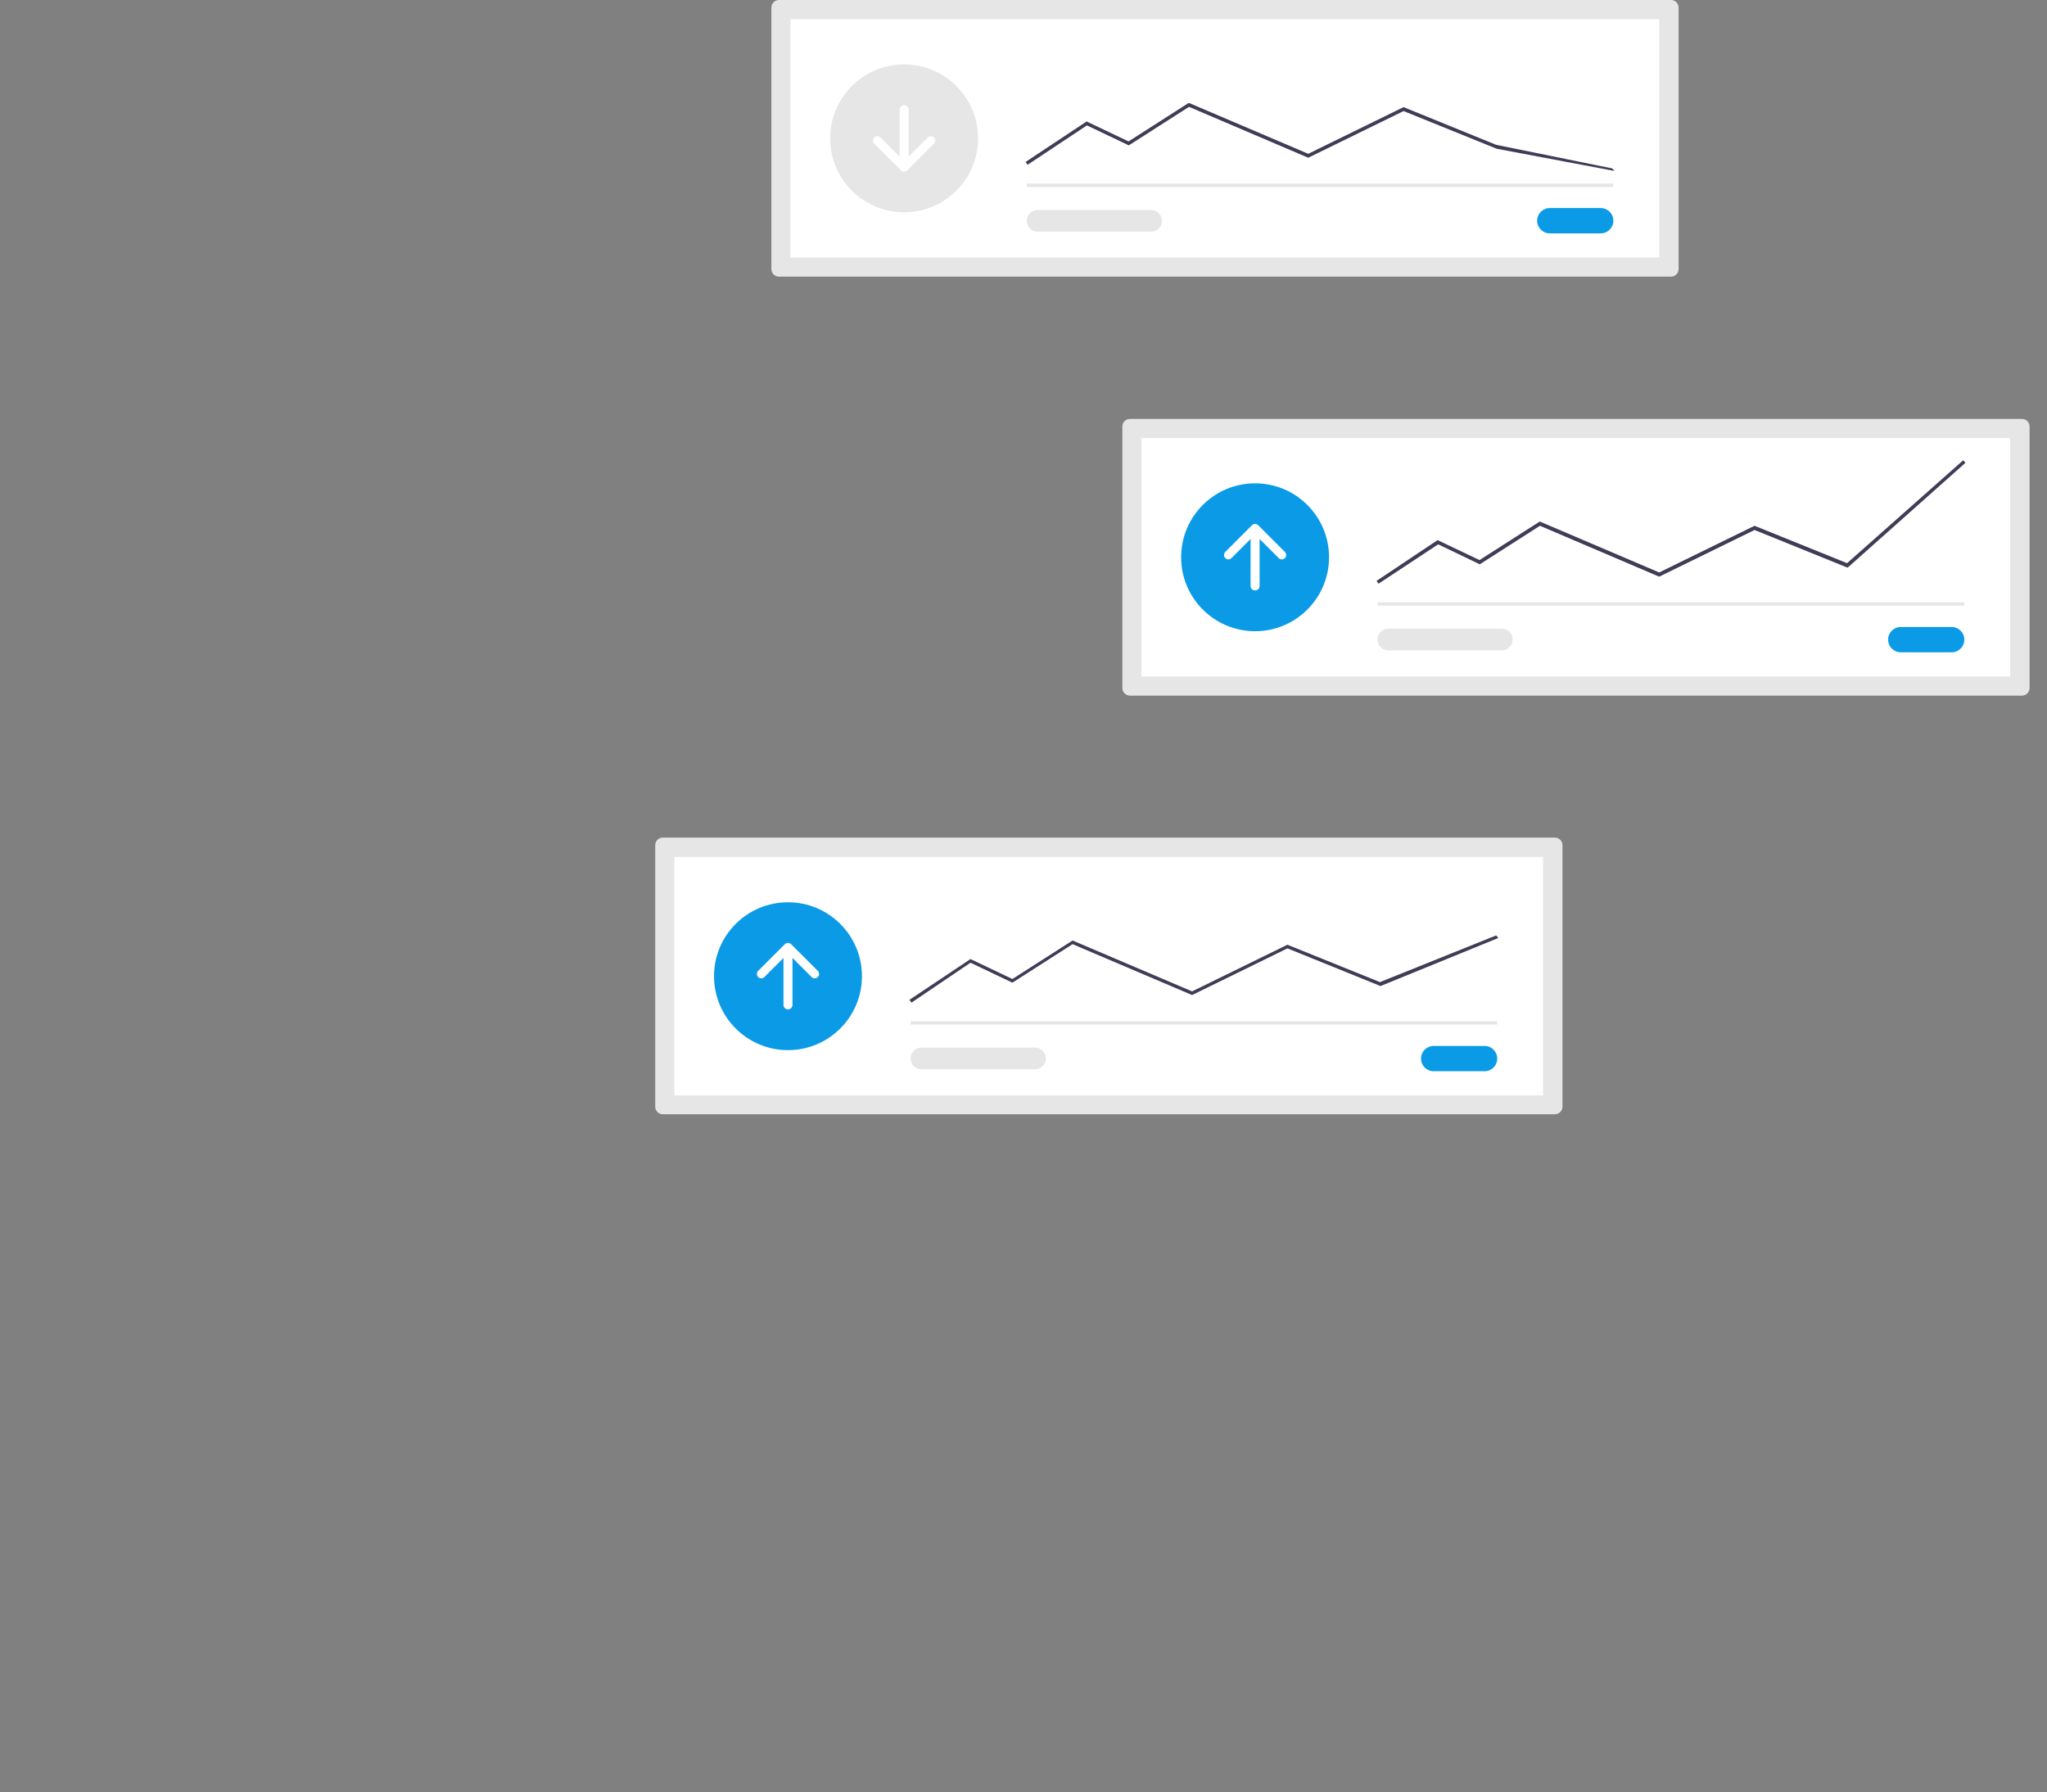 <?xml version="1.0" encoding="utf-8"?>
<!-- Generator: Adobe Illustrator 27.7.0, SVG Export Plug-In . SVG Version: 6.00 Build 0)  -->
<svg version="1.1" id="Слой_1" xmlns="http://www.w3.org/2000/svg" xmlns:xlink="http://www.w3.org/1999/xlink" x="0px" y="0px"
	 viewBox="0 0 727.9 637.4" style="enable-background:new 0 0 727.9 637.4;" xml:space="preserve">
<rect x="0" y="0" width="727.9" height="637.4" fill="#808080" stroke="none"/>
<style type="text/css">
	.st0{fill:#E6E6E6;}
	.st1{fill:#FFFFFF;}
	.st2{fill:#0B9BE6;}
	.st3{fill:#3F3D56;}
	.st4{display:none;fill:#FFB7B7;}
	.st5{display:none;fill:#2F2E41;}
	.st6{display:none;fill:#CBCBCB;}
</style>
<path id="a9fff5a8-4449-4722-8691-2681997674a8-87" class="st0" d="M277,0c-1.5,0-2.7,1.2-2.7,2.7v93c0,1.5,1.2,2.7,2.7,2.7h317.2
	c1.5,0,2.7-1.2,2.7-2.7v-93c0-1.5-1.2-2.7-2.7-2.7L277,0z"/>
<path id="ef08fdaa-4829-440e-93ff-da8e736c3be7-88" class="st1" d="M281.1,91.6h308.9V6.8H281.1L281.1,91.6z"/>
<path id="f7452840-914d-46a1-ae61-ea1c2fc2d2a5-89" class="st2" d="M551.1,74c-2.5,0-4.5,2-4.5,4.5s2,4.5,4.5,4.5l0,0h18.1
	c2.5,0,4.5-2,4.5-4.5s-2-4.5-4.5-4.5H551.1z"/>
<rect id="b2c9f911-15af-4e19-9f72-89a224d6cf2b" x="365.1" y="65.3" class="st0" width="208.6" height="1.2"/>
<circle id="a570d7cb-c53f-47e1-9372-81d6b1f4b9cc" class="st0" cx="321.5" cy="49.2" r="26.3"/>
<path id="a3321d5c-167e-43b0-8c0e-18df1c8c5ae5-90" class="st3" d="M365.4,58.6l-0.7-1l21.7-14.4l14.9,7.1l21.4-13.7l0.3,0.1
	l42.2,18l33.9-16.6L532,51.5l41.3,8.4l0.8,0.9l-41.9-7.9l-33.1-13.4l-33.9,16.6L422.8,38l-21.4,13.7l-14.9-7.1L365.4,58.6z"/>
<path id="f7b9bcea-10c4-4c80-b4a6-3d8e323f573e-91" class="st0" d="M368.9,74.7c-2.1,0-3.8,1.8-3.8,3.9c0,2.1,1.7,3.8,3.8,3.8h40.4
	c2.1,0,3.9-1.7,3.9-3.8c0-2.1-1.7-3.9-3.8-3.9c0,0-0.1,0-0.1,0H368.9z"/>
<path class="st1" d="M332.1,48.9c-0.6-0.6-1.6-0.6-2.2,0l0,0l-6.8,6.8V39c0-0.9-0.7-1.6-1.6-1.6c-0.9,0-1.6,0.7-1.6,1.6v16.7
	l-6.8-6.8c-0.6-0.6-1.6-0.6-2.2,0c-0.6,0.6-0.6,1.6,0,2.2l0,0l9.5,9.5c0.6,0.6,1.6,0.6,2.2,0l9.5-9.5
	C332.7,50.5,332.7,49.5,332.1,48.9z"/>
<path id="f7c5b60e-33a7-4042-9d2c-5c8c9116b84c-92" class="st0" d="M401.8,149c-1.5,0-2.7,1.2-2.7,2.7v93c0,1.5,1.2,2.7,2.7,2.7H719
	c1.5,0,2.7-1.2,2.7-2.7v-93c0-1.5-1.2-2.7-2.7-2.7L401.8,149z"/>
<path id="a8273e4e-93d2-47bb-9b17-df51a96534af-93" class="st1" d="M405.9,240.6h308.9v-84.8H405.9V240.6z"/>
<path id="a87d1795-16f3-4774-9768-c375c1bdbb9e-94" class="st2" d="M675.9,223c-2.5,0-4.5,2-4.5,4.5c0,2.5,2,4.5,4.5,4.5h18.1
	c2.5,0,4.5-2,4.5-4.5c0-2.5-2-4.5-4.5-4.5H675.9z"/>
<rect id="b60d1a48-178f-4eb5-a9a3-9e4316169c72" x="489.9" y="214.2" class="st0" width="208.6" height="1.2"/>
<circle id="f066d7d6-19fd-468d-830f-1318b53822b2" class="st2" cx="446.3" cy="198.2" r="26.3"/>
<path id="fcead4ff-5625-4c61-90c0-6a9c2def1900-95" class="st3" d="M490.2,207.6l-0.7-1l21.7-14.5l14.9,7.1l21.4-13.7l0.3,0.1
	l42.2,18l33.9-16.6l32.9,13.3l41.3-36.6l0.8,0.9L657,201.9l-33.1-13.4L590,205.1L547.6,187l-21.4,13.7l-14.8-7.1L490.2,207.6z"/>
<path id="b25442e4-8332-4a87-9c30-01930e0b437c-96" class="st0" d="M493.7,223.6c-2.1,0-3.9,1.7-3.9,3.8c0,2.1,1.7,3.9,3.8,3.9l0,0
	l0,0c0,0,0.1,0,0.1,0h40.4c2.1,0,3.8-1.8,3.8-3.9c0-2.1-1.7-3.8-3.8-3.8H493.7z"/>
<path class="st1" d="M435.7,198.5c0.6,0.6,1.6,0.6,2.2,0c0,0,0,0,0,0l0,0l6.8-6.8v16.7c0,0.9,0.7,1.6,1.6,1.6s1.6-0.7,1.6-1.6v-16.7
	l6.8,6.8c0.6,0.6,1.6,0.6,2.2,0s0.6-1.6,0-2.2l0,0l-9.5-9.5c-0.6-0.6-1.6-0.6-2.2,0l-9.5,9.5C435.1,196.9,435.1,197.9,435.7,198.5
	L435.7,198.5z"/>
<path id="f3e6157c-e0fb-4525-9ebd-9efe95b1618f-97" class="st0" d="M235.7,297.9c-1.5,0-2.7,1.2-2.7,2.7v93c0,1.5,1.2,2.7,2.7,2.7
	h317.2c1.5,0,2.7-1.2,2.7-2.7v-93c0-1.5-1.2-2.7-2.7-2.7H235.7z"/>
<path id="b96defd0-9a2c-4c45-aa8c-b5fd1840c319-98" class="st1" d="M239.8,389.6h308.9v-84.8H239.8L239.8,389.6z"/>
<path id="a2204f79-048d-45a5-9dbf-3ca685e385ac-99" class="st2" d="M509.8,372c-2.5,0-4.5,2-4.5,4.5s2,4.5,4.5,4.5h18.1
	c2.5,0,4.5-2,4.5-4.5s-2-4.5-4.5-4.5H509.8z"/>
<rect id="ece8f467-8c57-41a5-b787-946f11f73852" x="323.8" y="363.2" class="st0" width="208.6" height="1.2"/>
<circle id="acd23665-8915-4d62-9edc-4433a6bf124b" class="st2" cx="280.2" cy="347.2" r="26.3"/>
<path id="b2ebcab4-d8cf-428d-87b9-c73daac40ac9-100" class="st3" d="M324.1,356.6l-0.7-1l21.7-14.5l14.9,7.1l21.4-13.7l42.5,18.1
	l33.9-16.6l32.9,13.3l41.3-16.6l0.8,0.9l-41.9,17.1l-33.1-13.4l-33.9,16.6l-42.5-18.1l-21.4,13.7l-14.9-7.1L324.1,356.6z"/>
<path id="aca123b7-0fc2-4f3d-89c1-779a89955e8d-101" class="st0" d="M327.6,372.6c-2.1,0-3.8,1.8-3.8,3.9c0,2.1,1.7,3.8,3.8,3.8
	h40.4c2.1,0,3.9-1.7,3.9-3.8c0-2.1-1.7-3.9-3.8-3.9c0,0-0.1,0-0.1,0H327.6z"/>
<path class="st1" d="M269.6,347.5c0.6,0.6,1.6,0.6,2.2,0l0,0l0,0l6.8-6.8v16.7c0,0.9,0.7,1.6,1.6,1.6c0.9,0,1.6-0.7,1.6-1.6v-16.7
	l6.8,6.8c0.6,0.6,1.6,0.6,2.2,0s0.6-1.6,0-2.2l0,0l0,0l-9.5-9.5c-0.6-0.6-1.6-0.6-2.2,0l-9.5,9.5C269,345.9,269,346.9,269.6,347.5
	C269.6,347.5,269.6,347.5,269.6,347.5z"/>
<polygon class="st4" points="723.4,622 708.2,622 700.9,563.2 723.4,563.2 "/>
<path class="st5" d="M727.3,636.7l-49.1,0v-0.6c0-10.6,8.6-19.1,19.1-19.1h0l30,0L727.3,636.7z"/>
<polygon class="st4" points="667.5,622 652.3,622 645.1,563.2 667.5,563.2 "/>
<path class="st5" d="M671.4,636.7l-49.1,0v-0.6c0-10.6,8.6-19.1,19.1-19.1h0l30,0L671.4,636.7z"/>
<path class="st4" d="M638.8,431.4c5-4.1,5.7-11.4,1.7-16.4c-0.4-0.5-0.9-1-1.4-1.5l8.3-25.3l-14.1-8.8L622,415.4
	c-3.9,5.2-2.8,12.5,2.3,16.4C628.7,435,634.7,434.9,638.8,431.4z"/>
<path class="st5" d="M653.9,414.7c0,0-14.2,76.9-14,91.9c0.2,18,8.2,95.3,8.2,95.3l20.4-5.1l3.9-89.5l16.1-57.1l6.2,73.3l6.2,77.1
	h23.7l5.3-193.4l-77.3-2.6L653.9,414.7z"/>
<path class="st6" d="M724.7,259.7l-40.8,1.3l-25.5,158.2c0,0,54.2,24.9,77.2,7C758.5,408.4,724.7,259.7,724.7,259.7z"/>
<path class="st5" d="M689.6,293.5l-34.5,197.8l-21.7-6.4l15.3-71.5l7.7-71.5l-1.3-71.5l26.8-11.5l7.7-8.9
	C689.6,250.1,705,269.3,689.6,293.5z"/>
<path class="st5" d="M707.5,288.7l2.6,207.7l52.3-8.9l-3.8-192.7l5.1-26.8l-25.5-11.5l-10.3-6.4C727.8,250.1,705,257.1,707.5,288.7z
	"/>
<polygon class="st5" points="666.7,274.4 655.2,270.6 638.6,344.6 624.6,403.3 645,407.1 664.1,343.3 "/>
<path class="st4" d="M781.7,443.9c-5-4.1-5.7-11.4-1.7-16.4c0.4-0.5,0.9-1,1.4-1.5l-8.3-25.3l14.1-8.8l11.2,35.9
	c3.9,5.2,2.8,12.5-2.3,16.4C791.9,447.5,785.9,447.3,781.7,443.9L781.7,443.9z"/>
<polygon class="st5" points="752.6,271.9 764.1,268.1 780.7,342.1 796,415.7 773,419.1 755.2,340.8 "/>
<circle class="st4" cx="707.1" cy="214.8" r="28.4"/>
<path class="st6" d="M777.8,637.4h-230c-0.6,0-1-0.4-1-1s0.4-1,1-1h230c0.6,0,1,0.4,1,1S778.4,637.4,777.8,637.4z"/>
<path class="st5" d="M697.2,177.7c27.1-7.8,34.8,14.7,34.8,14.7c13.1,8.7,4.9,19.5,4.9,19.5c3.3,0.7-3.3,20-5.5,19.5
	c-1.2-0.3-4.2,3.3-6.7,6.8c-0.9,0-1.8,0.1-2.6,0.3l5-18.4c0,0-16.7-2.6-21.9-10.6c-4.9-7.7-21.1-10.1-25.7-5
	c-0.3-1.5-0.8-2.9-1.6-4.2c-0.6-1-1.4-1.8-2.4-2.4C679.5,180.6,697.2,177.7,697.2,177.7z"/>
</svg>
